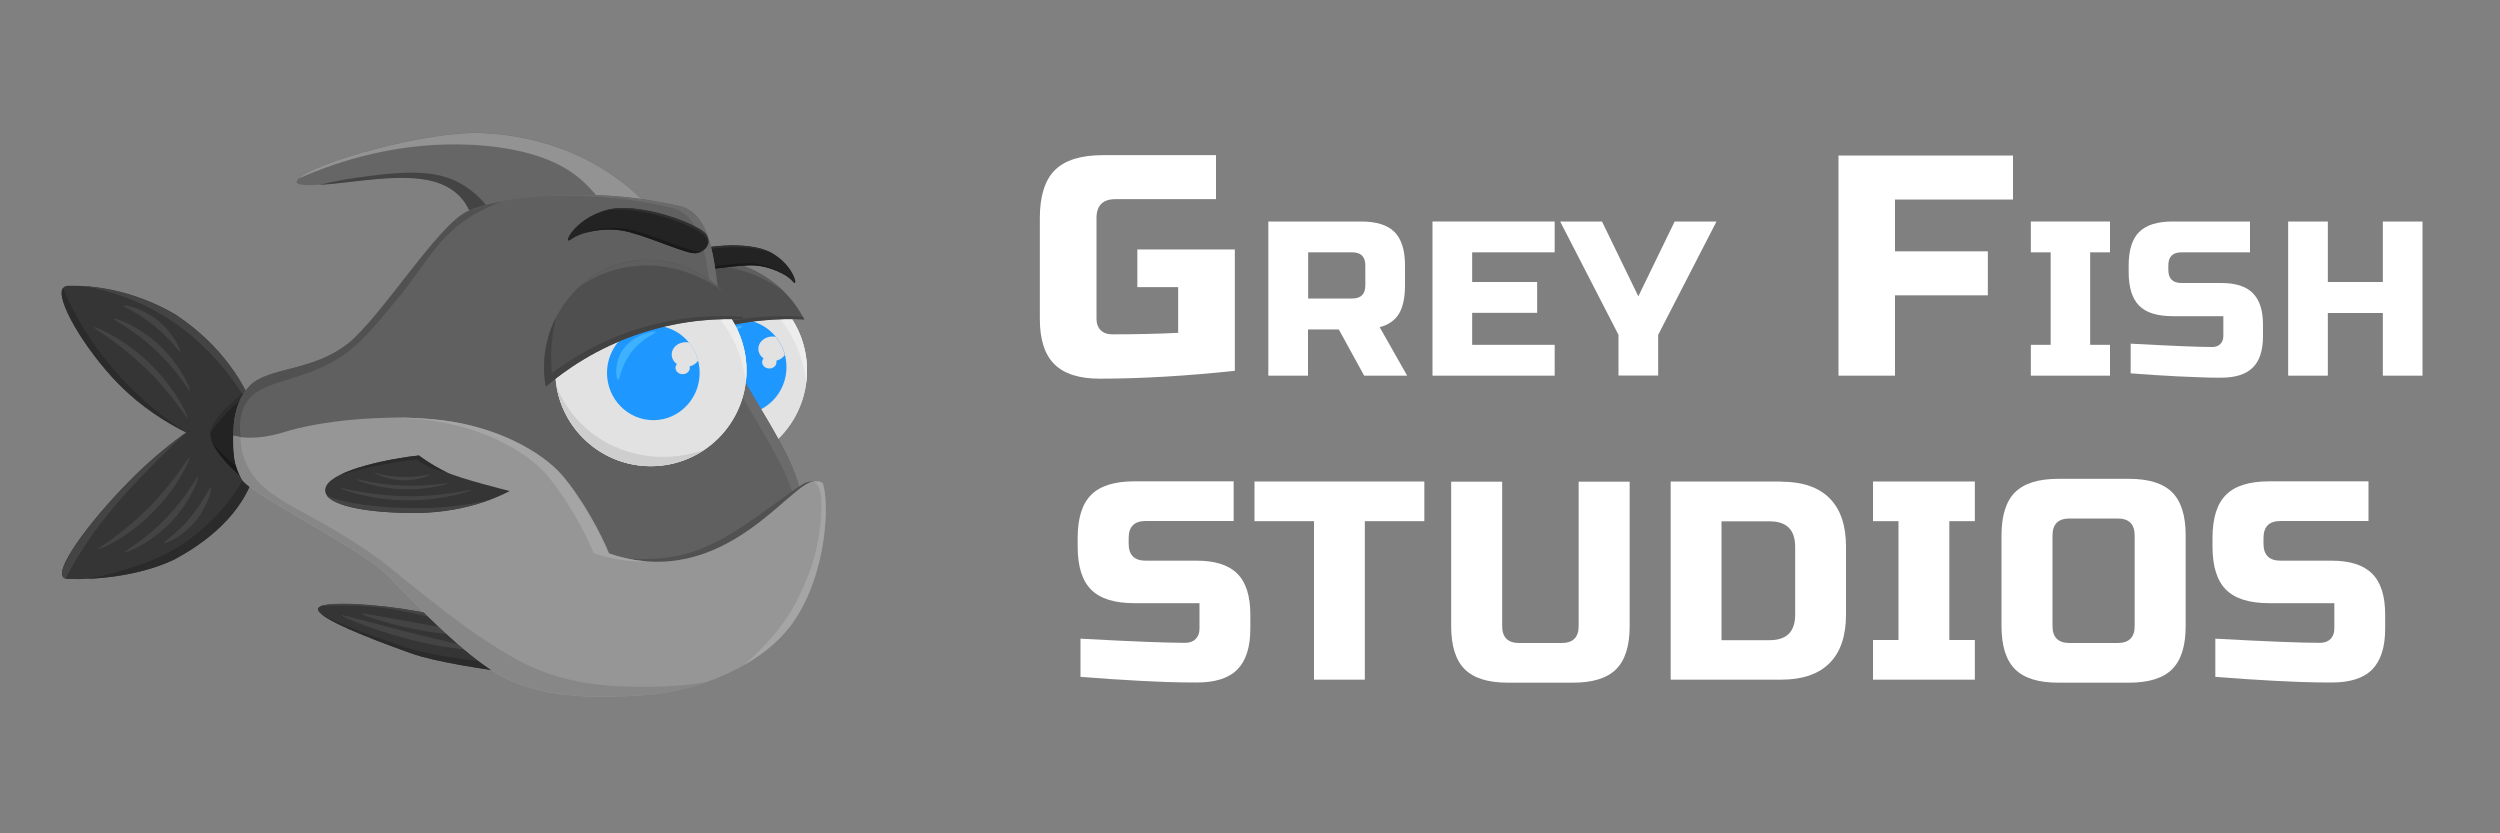 <?xml version="1.0" encoding="UTF-8"?>
<svg id="RLImage:" xmlns="http://www.w3.org/2000/svg" viewBox="0 0 150 50">
  <rect x="0" y="0" width="150" height="50" fill="#808080" stroke="none"/>
  <g>
    <g id="BotFin:">
      <path d="M32.99,37.81c-.56-.31-.81-.21-2.78-.31-1.79-.09-2.69-.23-3.47-.42-.23-.07-.47-.13-.73-.19-.02,0-.04-.01-.06-.02,0,0,0,0,0,0-2.31-.53-5.54-.79-6.58-.54-1.48,.36,2.91,2.01,5.28,2.86,1.47,.53,4.41,.97,6.43,1.23h0c.87,.19,1.62,.24,2.15,.25,.08-.05,.93-.53,.96-1.33,.02-.86-.94-1.39-1.2-1.54Z" style="fill: #353535;"/>
      <path d="M32.25,37.58c-.38-.04-.94-.03-2.04-.09-1.79-.09-2.69-.23-3.47-.42-.23-.07-.47-.13-.73-.19-.02,0-.04-.01-.06-.02,0,0,0,0,0,0-2.31-.53-5.54-.79-6.58-.54-.06,.02-.11,.03-.16,.05,.28-.02,.66-.04,1.11-.04,.53,0,1.51,0,2.69,.15,1.28,.16,2.22,.42,2.6,.51,2.48,.63,5.46,.7,6.63,.58Z" style="fill: #444;"/>
      <path d="M31.08,40.42h0c.77,.17,1.44,.23,1.96,.25-.14-.12-.29-.24-.47-.35-.18-.12-.36-.21-.53-.29-1.86-.17-5.82-.57-7.62-1.17-1.6-.53-4.1-1.39-5.15-2.02,0,0,0,0,0,0,.78,.66,3.62,1.73,5.37,2.35,1.47,.53,4.41,.97,6.43,1.23Z" style="fill: #2b2b2b;"/>
      <path d="M20.5,36.91c-.03,.09,2.14,1.03,4.81,1.63,1.73,.39,3.2,.52,4.21,.58-.95-.21-2.37-.54-4.1-.96-3.41-.84-4.89-1.32-4.92-1.24Z" style="fill: #444;"/>
      <path d="M21.73,36.83c-.02,.09,1.67,.66,3.58,1,1.74,.31,3.2,.35,4.2,.34-.94-.16-2.36-.41-4.09-.72-2.87-.51-3.68-.68-3.69-.62Z" style="fill: #444;"/>
    </g>
    <g id="TopFin:">
      <path d="M39.9,13.61s-3.18-5.23-10.86-5.63c-3.69-.19-11.21,2.11-11.22,2.89-.12,.21,.42,.23,.62,.24,2.27-.02,5.47-.85,7.65-.21,2.5,.74,2.37,3.14,2.37,3.14,.15,.23,2.03,3.02,5.48,3.08,2.46,.04,4.76-1.32,5.97-3.52Z" style="fill: #666;"/>
      <path d="M31.22,16.47c-.21-.8-1.33-4.79-4.37-5.81-1.58-.53-3.63-.25-5.43,0-.88,.12-1.65,.28-2.28,.44,2.2-.14,4.98-.76,6.95-.19,2.5,.74,2.37,3.14,2.37,3.14,.26,.38,.64,.84,1.14,1.3,.59,.53,1.17,.88,1.62,1.11Z" style="fill: #444;"/>
      <path d="M29.04,7.99c-3.45-.18-10.25,1.82-11.12,2.72,2.67-1.18,6.26-2.23,10.41-2.02,3.43,.18,5.14,1.12,5.74,1.5,.07,.04,.12,.08,.14,.09,1.17,.79,2.67,2.34,3.66,5.62,.35-.25,.78-.61,1.21-1.1,.37-.43,.63-.84,.82-1.18,0,0-3.18-5.23-10.86-5.63Z" style="fill: #939393;"/>
    </g>
    <path d="M47.52,19.15c-1.37,0-3.24,.14-5.34,.82-2.33,.75-4.07,1.87-5.21,2.77,.26,2.93,2.72,5.23,5.71,5.23,3.17,0,5.74-2.57,5.74-5.74,0-1.13-.33-2.19-.9-3.08Z" style="fill: #e2e2e2;"/>
    <g>
      <circle cx="42.68" cy="22.23" r="5.74" style="fill: #e2e2e2;"/>
      <path d="M37.03,23.21c.46,2.7,2.82,4.76,5.65,4.76,1.19,0,2.29-.36,3.2-.98-2.61,.93-5.52,.31-7.42-1.62-.62-.63-1.1-1.37-1.43-2.17Z" style="fill: #cecece;"/>
      <path d="M42.68,16.49c-1.81,0-3.42,.84-4.47,2.15,1.99-1.54,4.54-1.97,6.55-1.08,1.97,.87,3.32,2.95,3.62,5.36,.03-.23,.04-.46,.04-.69,0-3.17-2.57-5.74-5.74-5.74Z" style="fill: #ededed;"/>
    </g>
    <g>
      <ellipse cx="44.41" cy="22.02" rx="2.78" ry="2.84" style="fill: #1e98ff;"/>
      <path d="M47.09,21.28c-.11-.4-.29-.76-.54-1.07-.07-.01-.13-.02-.2-.02-.47,0-.85,.33-.85,.74s.38,.74,.85,.74c.32,0,.6-.16,.75-.39Z" style="fill: #e2e2e2;"/>
      <ellipse cx="46.16" cy="21.73" rx=".43" ry=".38" style="fill: #e2e2e2;"/>
      <path d="M42.28,22.44c-.11-.02-.23-.89,.18-1.63,.6-1.08,2.04-1.34,2.09-1.24,.04,.08-.87,.35-1.55,1.32-.57,.81-.61,1.57-.72,1.55Z" style="fill: #3eb1ff;"/>
    </g>
    <g>
      <path d="M48.26,19.17c-1.4-2.73-4.47-4.11-7.27-3.39-3.11,.81-5.2,4.04-4.6,7.42,1.09-.93,3.03-2.34,5.79-3.23,2.51-.81,4.7-.87,6.08-.8Z" style="fill: #4f4f4f;"/>
      <path d="M48.26,19.17c-.03-.05-.06-.11-.09-.16-1.5-.11-3.65-.06-6.09,.67-2.44,.74-4.23,1.88-5.33,2.71-.03-.29-.04-.59-.04-.91,0-.91,.12-1.73,.3-2.46-.63,1.23-.89,2.69-.62,4.17,1.09-.93,3.03-2.34,5.79-3.23,2.51-.81,4.7-.87,6.08-.8Z" style="fill: #424242;"/>
      <path d="M40.99,15.79c-.97,.25-1.84,.74-2.56,1.39,.61-.42,1.35-.8,2.23-1.03,2.24-.58,4.07,.13,4.64,.36,.68,.28,1.25,.62,1.72,.98-1.59-1.58-3.89-2.26-6.04-1.7Z" style="fill: #5e5e5e;"/>
    </g>
    <g id="Normal:">
      <path id="Left_Eyebrow" data-name="Left Eyebrow" d="M47.58,16.91c.34,.42,.11-.97-1.3-1.75-1.41-.78-4.49-.36-4.89,.02s-.15,.81,.25,.97,2.07-.2,3.35-.23c1.14-.03,2.25,.57,2.59,.99Z" style="fill: #232323;"/>
      <path d="M41.64,16.15c.4,.16,2.07-.2,3.35-.23,.78-.02,1.55,.26,2.06,.56-.5-.35-1.37-.71-2.25-.69-1.28,.03-2.95,.39-3.35,.23-.02,0-.03-.01-.05-.02,.07,.06,.15,.11,.24,.14Z" style="fill: #191919;"/>
      <path d="M46.41,15.26c.07,.04,.14,.08,.2,.12-.1-.07-.22-.15-.34-.21-1.41-.78-4.49-.36-4.89,.02-.14,.14-.2,.28-.2,.42,.02-.1,.09-.21,.19-.31,.41-.38,3.58-.81,5.03-.04Z" style="fill: #303030;"/>
    </g>
    <g id="Hip:">
      <g id="Tail">
        <path d="M15.01,29.1c.18-.42,.59-1.38,.56-2.66-.02-.81-.2-1.42-.3-1.72-.47-1.52-1.9-3.95-4.66-5.79,0,0-2.83-1.88-6.52-1.78-.06,0-.19,0-.28,.1-.59,.58,1.26,3.69,3.24,5.73,.8,.82,2.12,1.98,4.12,2.97-.78,.56-1.88,1.42-3.08,2.59-2.24,2.19-4.85,5.49-4.29,6.1,.09,.1,.22,.1,.29,.1,4.03,.1,6.4-1.19,6.4-1.19,.75-.41,3.42-1.86,4.52-4.44Z" style="fill: #353535;"/>
        <path d="M11.17,25.94s.01,0,.02,0c-1.53-.97-3.83-2.72-5.76-5.6-.72-1.07-1.25-2.11-1.66-3.05-.45,.69,1.35,3.69,3.29,5.68,.8,.82,2.12,1.98,4.12,2.97Z" style="fill: #2b2b2b;"/>
        <path d="M15.01,29.1c.15-.36,.47-1.11,.54-2.13-.04-.45-.13-.83-.2-1.1,0,.17-.02,.41-.06,.7,0,0-.11,.8-.45,1.62-1.09,2.67-3.92,4.49-3.92,4.49-1.39,.89-2.63,1.26-3.79,1.6-.68,.2-1.31,.34-1.87,.45,3.31-.14,5.23-1.18,5.23-1.18,.75-.41,3.42-1.86,4.52-4.44Z" style="fill: #2b2b2b;"/>
        <path d="M10.61,18.93s-2.34-1.55-5.54-1.76c2.06,.37,3.57,1.09,4.5,1.63,3.29,1.9,4.95,4.74,5.7,6.04,.03,.05,.05,.1,.08,.14-.03-.1-.06-.19-.08-.26-.47-1.52-1.9-3.95-4.66-5.79Z" style="fill: #444;"/>
        <path d="M8.09,28.54c-2.24,2.19-4.85,5.49-4.29,6.1,.04,.04,.09,.07,.13,.08,.16-.31,.35-.66,.57-1.03,1.55-2.62,3.31-4.42,4.97-6.1,.59-.6,1.16-1.15,1.7-1.65-.78,.56-1.88,1.42-3.08,2.59Z" style="fill: #444;"/>
        <path d="M17.19,22.32c-1.09-.11-4.57,2.48-4.57,3.75s3.19,3.9,4.21,3.9-.31-3.21-.39-4.28c-.08-1.07,1.83-3.26,.74-3.37Z" style="fill: #232323;"/>
        <path d="M12.63,25.97c.12-.17,.25-.36,.4-.54,.63-.8,1.22-1.29,1.75-1.73,1.25-1.02,1.95-1.23,2.5-1.29,.05,0,.1,0,.15-.01-.05-.05-.13-.08-.23-.09-1.06-.11-4.41,2.36-4.56,3.66Z" style="fill: #2d2d2d;"/>
        <path d="M17.17,29.71c-.15-.07-.31-.14-.49-.22-.73-.35-1.74-.85-2.73-1.69-.34-.29-.77-.7-1.21-1.24,.59,1.35,3.18,3.41,4.09,3.41,.17,0,.28-.09,.34-.25Z" style="fill: #191919;"/>
        <g>
          <path d="M11.38,27.43c.07,.04-.58,1.54-1.86,2.94-1.65,1.82-3.59,2.65-3.64,2.58-.05-.07,1.52-.89,3.3-2.76,1.44-1.52,2.14-2.8,2.21-2.76Z" style="fill: #444;"/>
          <path d="M11.89,28.6c.07,.04-.41,1.4-1.53,2.62-1.28,1.39-2.84,1.99-2.89,1.91-.04-.07,1.18-.66,2.54-2.09,1.27-1.33,1.81-2.48,1.87-2.44Z" style="fill: #444;"/>
          <path d="M12.65,29.23c.08,.04-.15,1.07-.87,1.98-.8,1-1.9,1.45-1.95,1.37-.05-.06,.73-.5,1.6-1.55,.85-1.01,1.15-1.83,1.22-1.8Z" style="fill: #444;"/>
          <path d="M5.64,19.64c.04-.07,1.54,.56,2.97,1.82,1.84,1.63,2.71,3.55,2.63,3.6-.07,.05-.91-1.51-2.81-3.25-1.54-1.42-2.83-2.1-2.79-2.17Z" style="fill: #444;"/>
          <path d="M6.8,19.11c.04-.07,1.41,.39,2.64,1.49,1.41,1.26,2.03,2.81,1.96,2.86-.07,.04-.68-1.17-2.13-2.51-1.35-1.25-2.51-1.77-2.47-1.84Z" style="fill: #444;"/>
          <path d="M7.42,18.34c.04-.08,1.07,.13,1.99,.84,1.01,.79,1.48,1.88,1.4,1.93-.06,.05-.51-.72-1.58-1.58-1.03-.83-1.85-1.12-1.82-1.19Z" style="fill: #444;"/>
        </g>
      </g>
      <path d="M14.01,26.13s-.13-1.89,.99-3c1.12-1.12,3.79-.84,5.85-2.5s5.43-7.16,7.2-7.96,5.01-.98,6.71-.98,3.62,.13,5.99,.67c2.37,.54,2.1,4.61,2.73,7.78s6.66,9.39,3.89,11.81c-2.77,2.41-11.32,3.94-14.18,3.58s-9.35-6.8-9.35-6.8l-9.83-2.59Z" style="fill: #606060;"/>
      <path d="M20.85,20.63c-2.06,1.65-4.73,1.38-5.85,2.5-1.12,1.12-.99,3-.99,3l.44,.12c-.08-.53-.09-1.18,.18-1.81,.69-1.59,2.85-1.41,5.19-2.66,1.56-.83,2.39-1.88,3.94-3.74,1.9-2.28,2.46-3.85,4.67-5.16,.64-.38,1.22-.62,1.6-.76-.02,0-.05,0-.07,0-.71,.14-1.38,.33-1.91,.57-1.77,.8-5.14,6.31-7.2,7.96Z" style="fill: #515151;"/>
      <path d="M47.84,31.35c1.43-2.72-3.79-8.27-4.37-11.21-.63-3.18-.36-7.24-2.73-7.78-2.37-.54-4.29-.67-5.99-.67-.66,0-1.54,.03-2.49,.11,.68-.04,1.3-.05,1.79-.05,1.76,0,3.75,.14,6.2,.7,2.45,.56,2.17,4.8,2.82,8.11,.54,2.77,5.01,7.77,4.76,10.8Z" style="fill: #6b6b6b;"/>
      <g id="Mouth">
        <path d="M35.66,33.34c.1,.25,.19,.5,.29,.75,1.11,.26,2.53,.44,4.14,.27,5.19-.55,8.39-4.29,9.25-5.37-.13-.05-.3-.11-.53-.11,0,0-.28-.02-.53,.11-.78,.39-3.29,2.48-5.08,3.41-1.79,.92-3.41,1.46-7.54,.94Z" style="fill: #515151;"/>
        <path d="M49.4,29.09c-.04-.15-.2-.22-.46-.21-1.41-.21-5.38,6.7-12.39,4.33-.45-1.15-1.64-3.34-2.81-4.69-1.2-1.39-3.87-2.91-7.28-3.31-3.44-.4-7.35,.07-9.39,.71-1.95,.61-3.07,.22-3.07,.22,0,1.15,.02,1.72,.51,2.62,.49,.89,7.18,4.16,8.77,5.79,1.59,1.63,5.17,5.46,7.56,6.39,2.44,.96,5.09,.97,7.96,.76,2.93-.22,7.02-1.69,8.9-4.52,1.88-2.83,2.06-6.8,1.7-8.09Z" style="fill: #969696;"/>
        <path d="M38.96,33.69c-.77-.04-1.59-.19-2.45-.49-.45-1.15-1.64-3.34-2.81-4.69-1.2-1.39-3.87-2.91-7.28-3.31-.9-.1-1.84-.15-2.76-.15-.12,0-.25,0-.37,0,.75,.01,1.51,.06,2.24,.14,3.41,.39,6.08,1.91,7.28,3.31,1.16,1.35,2.36,3.54,2.81,4.69,1.2,.41,2.32,.54,3.34,.49Z" style="fill: #a5a5a5;"/>
        <path d="M49.4,29.09c-.04-.15-.2-.22-.46-.21-.04,0-.08,0-.13,0,.02,.02,.05,.03,.07,.05,.33,.26,.39,.69,.4,1.11,.06,1.27-.24,2.68-.42,3.41,0,0-.52,1.81-1.47,3.34-.67,1.08-1.65,2.14-2.73,3.1,1.22-.7,2.3-1.6,3.03-2.71,1.88-2.83,2.06-6.8,1.7-8.09Z" style="fill: #a5a5a5;"/>
        <path d="M38.81,41.7c1.09-.08,2.34-.34,3.57-.77-1.05,.17-2.18,.27-3.39,.28-1.88,0-4.73,.02-7.61-1.44-.98-.5-2.07-1.22-2.49-1.5-.51-.34-1.33-.89-3.44-2.56-2.56-2.03-2.16-1.78-2.71-2.17-1.86-1.34-3.89-2.44-4.49-2.76-.69-.36-2.31-1.21-3.08-2.27-.48-.67-.64-1.39-.64-1.39-.08-.37-.09-.68-.09-.9h0c-.28-.04-.43-.09-.43-.09,0,1.15,.02,1.72,.51,2.62,.49,.89,7.18,4.16,8.77,5.79,1.59,1.63,5.17,5.46,7.56,6.39,2.44,.96,5.09,.97,7.96,.76Z" style="fill: #878787;"/>
      </g>
    </g>
    <path d="M43.89,19.15c-1.37,0-3.24,.14-5.34,.82-2.33,.75-4.07,1.87-5.21,2.77,.26,2.93,2.72,5.23,5.71,5.23,3.17,0,5.74-2.57,5.74-5.74,0-1.13-.33-2.19-.9-3.08Z" style="fill: #e2e2e2;"/>
    <g>
      <circle cx="39.05" cy="22.23" r="5.74" style="fill: #e2e2e2;"/>
      <path d="M33.39,23.21c.46,2.7,2.82,4.76,5.65,4.76,1.19,0,2.29-.36,3.2-.98-2.61,.93-5.52,.31-7.42-1.62-.62-.63-1.1-1.37-1.43-2.17Z" style="fill: #cecece;"/>
      <path d="M39.05,16.49c-1.81,0-3.42,.84-4.47,2.15,1.99-1.54,4.54-1.97,6.55-1.08,1.97,.87,3.32,2.95,3.62,5.36,.03-.23,.04-.46,.04-.69,0-3.17-2.57-5.74-5.74-5.74Z" style="fill: #ededed;"/>
    </g>
    <g>
      <ellipse cx="39.2" cy="22.37" rx="2.78" ry="2.84" style="fill: #1e98ff;"/>
      <path d="M41.89,21.62c-.11-.4-.29-.76-.54-1.07-.07-.01-.13-.02-.2-.02-.47,0-.85,.33-.85,.74s.38,.74,.85,.74c.32,0,.6-.16,.75-.39Z" style="fill: #e2e2e2;"/>
      <ellipse cx="40.96" cy="22.07" rx=".43" ry=".38" style="fill: #e2e2e2;"/>
      <path d="M37.08,22.79c-.11-.02-.23-.89,.18-1.63,.6-1.08,2.04-1.34,2.09-1.24,.04,.08-.87,.35-1.55,1.32-.57,.81-.61,1.57-.72,1.55Z" style="fill: #3eb1ff;"/>
    </g>
    <g>
      <path d="M44.62,19.17c-1.4-2.73-4.47-4.11-7.27-3.39-3.11,.81-5.2,4.04-4.6,7.42,1.09-.93,3.03-2.34,5.79-3.23,2.51-.81,4.7-.87,6.08-.8Z" style="fill: #4f4f4f;"/>
      <path d="M44.62,19.17c-.03-.05-.06-.11-.09-.16-1.5-.11-3.65-.06-6.09,.67-2.44,.74-4.23,1.88-5.33,2.71-.03-.29-.04-.59-.04-.91,0-.91,.12-1.73,.3-2.46-.63,1.23-.89,2.69-.62,4.17,1.09-.93,3.03-2.34,5.79-3.23,2.51-.81,4.7-.87,6.08-.8Z" style="fill: #424242;"/>
      <path d="M37.36,15.79c-.97,.25-1.84,.74-2.56,1.39,.61-.42,1.35-.8,2.23-1.03,2.24-.58,4.07,.13,4.64,.36,.68,.28,1.25,.62,1.72,.98-1.59-1.58-3.89-2.26-6.04-1.7Z" style="fill: #5e5e5e;"/>
    </g>
    <g id="Normal:-2" data-name="Normal:">
      <path id="Left_Eyebrow-2" data-name="Left Eyebrow" d="M34.25,14.37c-.54,.41,.15-1.22,2.11-1.76,1.96-.54,5.62,.88,6,1.46s-.06,1.04-.59,1.12-2.49-.86-4.04-1.27c-1.39-.37-2.93,.03-3.47,.45Z" style="fill: #232323;"/>
      <path d="M41.77,15.19c.12-.02,.23-.05,.34-.11-.02,0-.05,0-.07,.01-.53,.08-2.49-.86-4.04-1.27-1.08-.28-2.25-.11-2.97,.18,.72-.23,1.75-.34,2.7-.08,1.56,.41,3.51,1.35,4.04,1.27Z" style="fill: #191919;"/>
      <path d="M42.34,14.21c.1,.16,.15,.3,.15,.43,.04-.17,.02-.36-.12-.58-.37-.59-4.03-2-6-1.46-.17,.05-.33,.1-.48,.16,.09-.03,.19-.06,.28-.08,2.01-.52,5.78,.93,6.16,1.53Z" style="fill: #303030;"/>
    </g>
    <g id="SideFin:">
      <path d="M25.13,27.33c-1.71,.17-5.1,.86-5.56,1.84s1.75,1.59,5.24,1.61,5.77-1.32,5.77-1.32c0,0-3.03-.75-3.81-1.14-1.04-.52-1.64-1-1.64-1Z" style="fill: #353535;"/>
      <path d="M25.14,30.49c-2.51-.01-4.47-.28-5.53-.75,.48,.64,2.44,1.03,5.19,1.04,1.99,0,3.6-.42,4.6-.8-1.12,.28-2.57,.51-4.26,.5Z" style="fill: #444;"/>
      <path d="M20.42,29.28c-.01,.06,1.78,.75,4.11,.74,2.11,0,3.77-.57,3.76-.63,0-.05-1.48,.37-3.62,.38-2.52,.01-4.24-.55-4.25-.49Z" style="fill: #444;"/>
      <path d="M21.37,28.76c-.01,.05,1.32,.59,3.03,.6,1.37,.01,2.48-.31,2.47-.36,0-.04-1,.17-2.44,.14-1.84-.03-3.04-.43-3.06-.38Z" style="fill: #444;"/>
      <path d="M22.46,28.38s.79,.45,1.81,.44c.87,0,1.57-.31,1.56-.35,0-.04-.62,.16-1.53,.15-1.11,0-1.83-.29-1.84-.25Z" style="fill: #444;"/>
      <path d="M26.74,28.32c-1.03-.52-1.61-.99-1.61-.99-1.26,.13-3.44,.54-4.68,1.14,.39-.1,.84-.22,1.33-.34,1.3-.31,2.4-.47,3.19-.57,.32,.24,.93,.63,1.77,.76Z" style="fill: #2b2b2b;"/>
    </g>
  </g>
  <g>
    <path d="M74.09,22.25c-2.94,.31-5.65,.47-8.11,.47-1.23,0-2.14-.29-2.72-.87-.58-.58-.87-1.48-.87-2.72v-6.04c0-1.32,.3-2.28,.9-2.88,.6-.6,1.56-.9,2.88-.9h6.79v2.64h-6.04c-.75,0-1.13,.38-1.13,1.13v6.04c0,.29,.08,.52,.25,.69s.4,.25,.69,.25c1.45,0,2.77-.03,3.96-.09v-2.74h-2.45v-2.26h5.85v7.26Z" style="fill: #fff;"/>
    <path d="M76.11,13.29h5.55c.92,0,1.6,.21,2.01,.63,.42,.42,.63,1.09,.63,2.01v1.19c0,.73-.12,1.3-.36,1.7-.24,.4-.63,.67-1.16,.81l1.65,2.91h-2.58l-1.52-2.77h-1.85v2.77h-2.38V13.29Zm5.81,2.64c0-.53-.26-.79-.79-.79h-2.64v2.77h2.64c.53,0,.79-.26,.79-.79v-1.19Z" style="fill: #fff;"/>
    <path d="M93.28,22.54h-7.33V13.29h7.33v1.85h-4.95v1.78h3.9v1.85h-3.9v1.92h4.95v1.85Z" style="fill: #fff;"/>
    <path d="M93.61,13.29h2.51l2.18,4.49,2.18-4.49h2.51l-3.5,6.8v2.44h-2.38v-2.44l-3.5-6.8Z" style="fill: #fff;"/>
    <path d="M113.71,22.54h-3.4V9.33h10.47v2.64h-7.08v3.11h5.57v2.64h-5.57v4.81Z" style="fill: #fff;"/>
    <path d="M126.6,22.54h-4.75v-1.85h1.19v-5.55h-1.19v-1.85h4.75v1.85h-1.19v5.55h1.19v1.85Z" style="fill: #fff;"/>
    <path d="M127.84,20.62c2.41,.13,4.05,.2,4.9,.2,.2,0,.36-.06,.48-.18,.12-.12,.18-.28,.18-.48v-1.19h-3.04c-.92,0-1.6-.21-2.01-.63-.42-.42-.63-1.09-.63-2.01v-.4c0-.92,.21-1.6,.63-2.01,.42-.42,1.09-.63,2.01-.63h4.64v1.85h-4.11c-.53,0-.79,.26-.79,.79v.26c0,.53,.26,.79,.79,.79h2.38c.86,0,1.5,.2,1.9,.61,.41,.41,.61,1.04,.61,1.9v.66c0,.86-.2,1.5-.61,1.9-.41,.41-1.04,.61-1.9,.61-.45,0-.92,0-1.43-.03l-1.21-.05c-.9-.04-1.83-.11-2.79-.18v-1.78Z" style="fill: #fff;"/>
    <path d="M145.35,22.54h-2.38v-3.76h-3.3v3.76h-2.38V13.29h2.38v3.63h3.3v-3.63h2.38v9.24Z" style="fill: #fff;"/>
    <path d="M64.82,38.32c3.1,.17,5.2,.25,6.3,.25,.26,0,.47-.08,.62-.23,.15-.15,.23-.36,.23-.62v-1.53h-3.91c-1.19,0-2.05-.27-2.59-.81-.54-.54-.81-1.4-.81-2.59v-.51c0-1.19,.27-2.05,.81-2.59s1.4-.81,2.59-.81h5.96v2.38h-5.28c-.68,0-1.02,.34-1.02,1.02v.34c0,.68,.34,1.02,1.02,1.02h3.06c1.11,0,1.92,.26,2.44,.78s.78,1.34,.78,2.45v.85c0,1.11-.26,1.92-.78,2.45s-1.34,.78-2.44,.78c-.58,0-1.19-.01-1.83-.03l-1.56-.07c-1.15-.06-2.35-.14-3.58-.24v-2.29Z" style="fill: #fff;"/>
    <path d="M81.9,40.78h-3.06v-9.51h-3.57v-2.38h10.19v2.38h-3.57v9.51Z" style="fill: #fff;"/>
    <path d="M94.72,28.9h3.06v8.66c0,1.19-.27,2.05-.81,2.59s-1.4,.81-2.59,.81h-3.91c-1.19,0-2.05-.27-2.59-.81-.54-.54-.81-1.4-.81-2.59v-8.66h3.06v8.66c0,.68,.34,1.02,1.02,1.02h2.55c.68,0,1.02-.34,1.02-1.02v-8.66Z" style="fill: #fff;"/>
    <path d="M106.86,28.9c1.28,0,2.25,.33,2.91,.99,.66,.66,.99,1.63,.99,2.91v4.08c0,1.28-.33,2.25-.99,2.91-.66,.66-1.63,.99-2.91,.99h-6.62v-11.89h6.62Zm.85,3.91c0-1.02-.51-1.53-1.53-1.53h-2.89v7.13h2.89c1.02,0,1.53-.51,1.53-1.53v-4.08Z" style="fill: #fff;"/>
    <path d="M118.49,40.78h-6.11v-2.38h1.53v-7.13h-1.53v-2.38h6.11v2.38h-1.53v7.13h1.53v2.38Z" style="fill: #fff;"/>
    <path d="M131.14,37.56c0,1.19-.27,2.05-.81,2.59s-1.4,.81-2.59,.81h-4.25c-1.19,0-2.05-.27-2.59-.81s-.81-1.4-.81-2.59v-5.43c0-1.19,.27-2.05,.81-2.59s1.4-.81,2.59-.81h4.25c1.19,0,2.05,.27,2.59,.81s.81,1.4,.81,2.59v5.43Zm-3.06-5.43c0-.68-.34-1.02-1.02-1.02h-2.89c-.68,0-1.02,.34-1.02,1.02v5.43c0,.68,.34,1.02,1.02,1.02h2.89c.68,0,1.02-.34,1.02-1.02v-5.43Z" style="fill: #fff;"/>
    <path d="M132.91,38.32c3.1,.17,5.2,.25,6.3,.25,.26,0,.47-.08,.62-.23,.15-.15,.23-.36,.23-.62v-1.53h-3.91c-1.19,0-2.05-.27-2.59-.81-.54-.54-.81-1.4-.81-2.59v-.51c0-1.19,.27-2.05,.81-2.59s1.4-.81,2.59-.81h5.96v2.38h-5.28c-.68,0-1.02,.34-1.02,1.02v.34c0,.68,.34,1.02,1.02,1.02h3.06c1.11,0,1.92,.26,2.44,.78s.78,1.34,.78,2.45v.85c0,1.11-.26,1.92-.78,2.45s-1.34,.78-2.44,.78c-.58,0-1.19-.01-1.83-.03l-1.56-.07c-1.15-.06-2.35-.14-3.58-.24v-2.29Z" style="fill: #fff;"/>
  </g>
</svg>